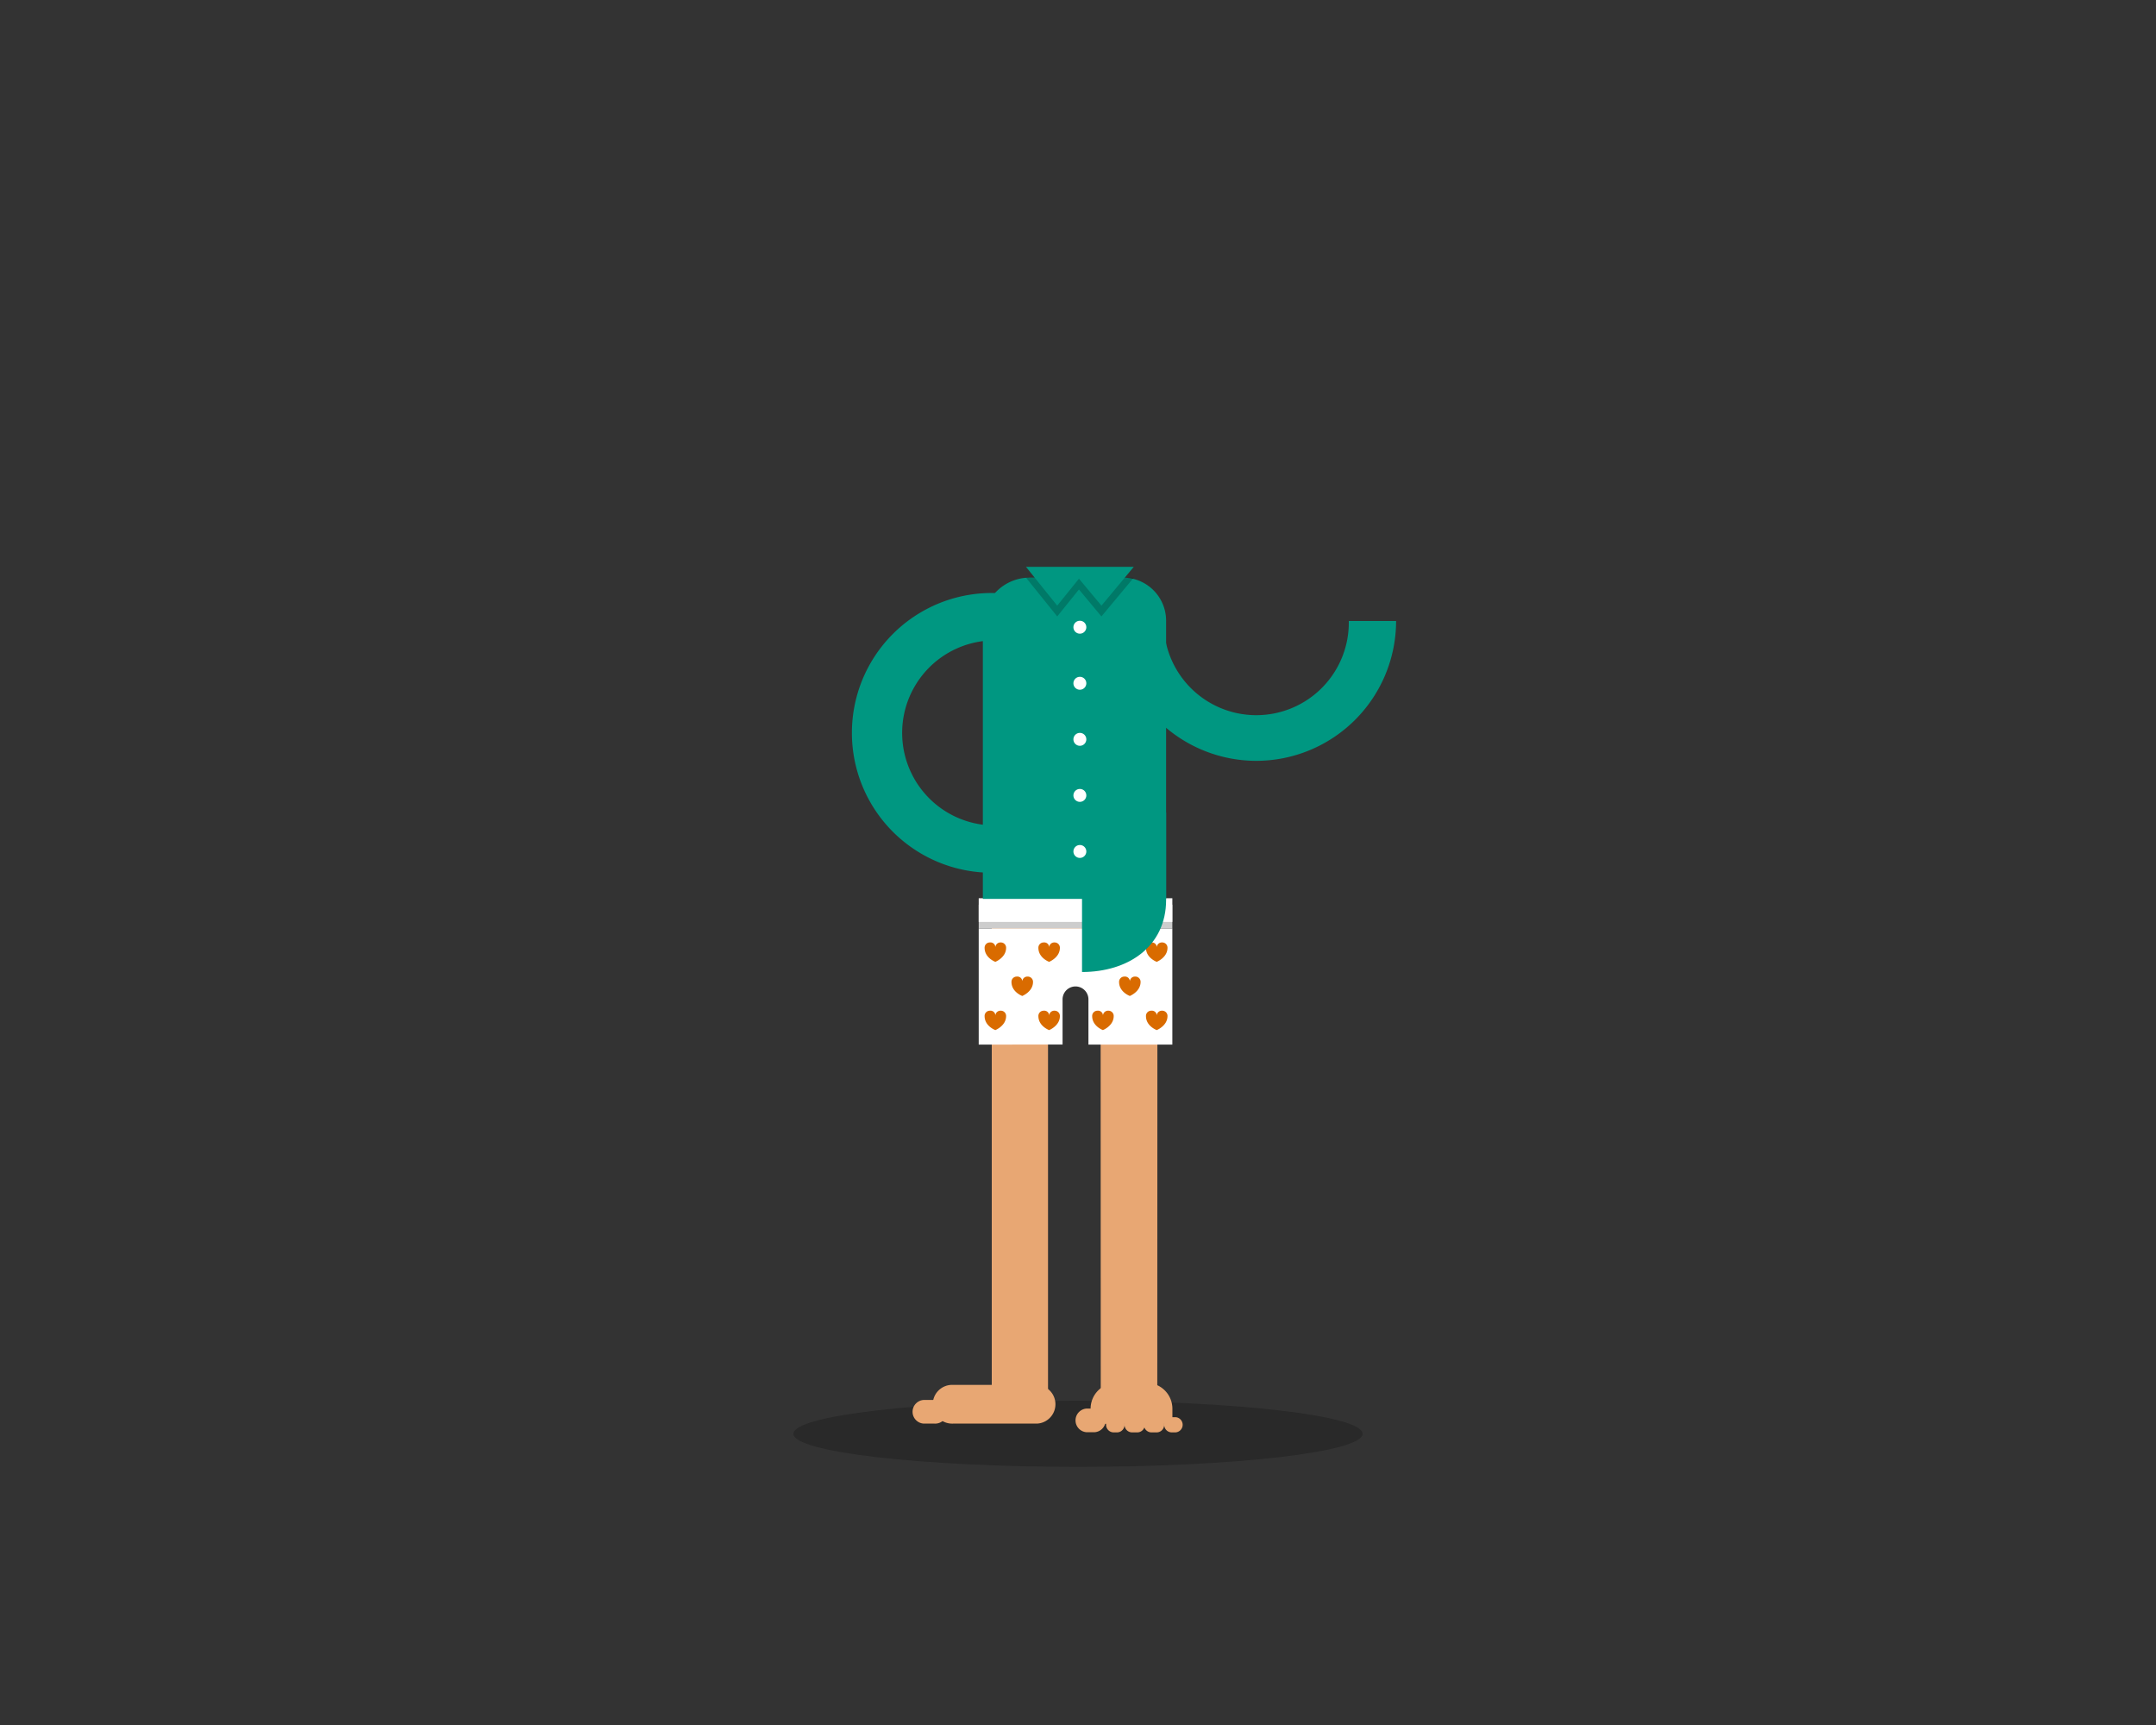 <svg id="art" xmlns="http://www.w3.org/2000/svg" viewBox="0 0 750 600" width="750" height="600"><rect x="0" y="0" width="750" height="600" fill="#333333" stroke="none"/><defs><style>.cls-1,.cls-8{opacity:0.2;}.cls-2,.cls-7{fill:#009781;}.cls-3{fill:#e8a773;}.cls-4{fill:#fff;}.cls-5{fill:#d96b00;}.cls-6{fill:#cdcdcd;}.cls-7,.cls-8{fill-rule:evenodd;}</style></defs><ellipse class="cls-1" cx="375" cy="498.71" rx="99" ry="11.5"/><path class="cls-2" d="M345,303.56a48.65,48.65,0,1,1,0-97.3l15.11.25L359.78,223l-15-.24A32.19,32.19,0,0,0,345,287.1Z"/><path class="cls-2" d="M437,264.64A48.71,48.71,0,0,1,388.36,216h16.47a32.19,32.19,0,1,0,64.37,0h16.46A48.7,48.7,0,0,1,437,264.64Z"/><path class="cls-3" d="M402.58,485.44H382.92l-.05-146.78a9.15,9.15,0,1,0-18.3,0h0l0,146.78H345V317.78h57.63Z"/><path class="cls-3" d="M331.48,481.7h29.19a6.74,6.74,0,0,1,0,13.47H331.48a6.74,6.74,0,1,1,0-13.47Z"/><path class="cls-3" d="M388.36,481h10.48a9,9,0,0,1,9,9v5.24H379.38v-5.24A9,9,0,0,1,388.36,481Z"/><path class="cls-3" d="M321.37,486.94h3.74a4.12,4.12,0,1,1,0,8.23h-3.74a4.12,4.12,0,0,1,0-8.23Z"/><path class="cls-3" d="M378.26,489.93h2.24a4.12,4.12,0,0,1,0,8.24h-2.24a4.12,4.12,0,0,1,0-8.24Z"/><path class="cls-3" d="M387.26,492.93h1.45a2.65,2.65,0,0,1,0,5.29h-1.45a2.65,2.65,0,0,1,0-5.29Z"/><path class="cls-3" d="M394,492.93h1.44a2.65,2.65,0,1,1,0,5.29H394a2.65,2.65,0,1,1,0-5.29Z"/><path class="cls-3" d="M400.74,492.93h1.44a2.65,2.65,0,1,1,0,5.29h-1.44a2.65,2.65,0,1,1,0-5.29Z"/><path class="cls-3" d="M407.47,492.93h1.45a2.65,2.65,0,0,1,0,5.29h-1.45a2.65,2.65,0,0,1,0-5.29Z"/><path class="cls-4" d="M407.82,322.91v40.42H378.63V347.61a4.49,4.49,0,0,0-9,0v15.72H340.46V322.91Z"/><path class="cls-5" d="M348.12,327.81a1.82,1.82,0,0,1,1.87,1.87c0,3.39-3.74,4.87-3.74,4.87s-3.74-1.35-3.74-4.87a1.82,1.82,0,0,1,1.87-1.87,1.69,1.69,0,0,1,1.88,1.68A1.76,1.76,0,0,1,348.12,327.81Z"/><path class="cls-5" d="M366.83,327.81a1.82,1.82,0,0,1,1.87,1.87c0,3.39-3.74,4.87-3.74,4.87s-3.74-1.35-3.74-4.87a1.82,1.82,0,0,1,1.87-1.87,1.69,1.69,0,0,1,1.88,1.68A1.76,1.76,0,0,1,366.83,327.81Z"/><path class="cls-5" d="M385.55,327.81a1.82,1.82,0,0,1,1.87,1.87c0,3.39-3.75,4.87-3.75,4.87s-3.74-1.35-3.74-4.87a1.82,1.82,0,0,1,1.87-1.87,1.69,1.69,0,0,1,1.88,1.68A1.77,1.77,0,0,1,385.55,327.81Z"/><path class="cls-5" d="M357.48,339.68a1.82,1.82,0,0,1,1.87,1.87c0,3.39-3.74,4.87-3.74,4.87s-3.75-1.35-3.75-4.87a1.82,1.82,0,0,1,1.87-1.87,1.7,1.7,0,0,1,1.89,1.68A1.76,1.76,0,0,1,357.48,339.68Z"/><path class="cls-5" d="M394.9,339.68a1.82,1.82,0,0,1,1.87,1.87c0,3.39-3.74,4.87-3.74,4.87s-3.74-1.35-3.74-4.87a1.82,1.82,0,0,1,1.87-1.87,1.69,1.69,0,0,1,1.88,1.68A1.76,1.76,0,0,1,394.9,339.68Z"/><path class="cls-5" d="M404.26,327.81a1.82,1.82,0,0,1,1.87,1.87c0,3.39-3.74,4.87-3.74,4.87s-3.75-1.35-3.75-4.87a1.82,1.82,0,0,1,1.88-1.87,1.69,1.69,0,0,1,1.88,1.68A1.76,1.76,0,0,1,404.26,327.81Z"/><path class="cls-5" d="M348.12,351.55a1.82,1.82,0,0,1,1.87,1.87c0,3.39-3.74,4.87-3.74,4.87s-3.74-1.35-3.74-4.87a1.82,1.82,0,0,1,1.87-1.87,1.69,1.69,0,0,1,1.88,1.68A1.76,1.76,0,0,1,348.12,351.55Z"/><path class="cls-5" d="M366.83,351.55a1.82,1.82,0,0,1,1.87,1.87c0,3.39-3.74,4.87-3.74,4.87s-3.74-1.35-3.74-4.87a1.82,1.82,0,0,1,1.87-1.87,1.69,1.69,0,0,1,1.88,1.68A1.76,1.76,0,0,1,366.83,351.55Z"/><path class="cls-5" d="M385.55,351.55a1.82,1.82,0,0,1,1.87,1.87c0,3.39-3.75,4.87-3.75,4.87s-3.74-1.35-3.74-4.87a1.82,1.82,0,0,1,1.87-1.87,1.69,1.69,0,0,1,1.88,1.68A1.77,1.77,0,0,1,385.55,351.55Z"/><path class="cls-5" d="M404.26,351.55a1.82,1.82,0,0,1,1.87,1.87c0,3.39-3.74,4.87-3.74,4.87s-3.75-1.35-3.75-4.87a1.82,1.82,0,0,1,1.88-1.87,1.69,1.69,0,0,1,1.88,1.68A1.76,1.76,0,0,1,404.26,351.55Z"/><rect class="cls-6" x="340.46" y="314.67" width="67.36" height="8.23"/><rect class="cls-4" x="340.46" y="312.43" width="67.36" height="8.23"/><path class="cls-7" d="M358.21,200.91h32.44a15,15,0,0,1,15,15v96.75H341.9V217.22A16.31,16.31,0,0,1,358.21,200.91Z"/><polygon class="cls-8" points="394.4 200.91 378.65 200.91 371.9 200.91 356.9 200.91 367.77 214.41 375.33 205.03 383.15 214.41 394.4 200.91"/><polygon class="cls-7" points="394.4 197.16 378.65 197.16 371.9 197.16 356.9 197.16 367.77 210.66 375.33 201.28 383.15 210.66 394.4 197.16"/><path class="cls-7" d="M376.4,282.61h29.25V313c0,16.15-13.1,25.09-29.25,25.09Z"/><circle class="cls-4" cx="375.65" cy="218.16" r="2.25"/><circle class="cls-4" cx="375.65" cy="237.66" r="2.25"/><circle class="cls-4" cx="375.65" cy="257.16" r="2.25"/><circle class="cls-4" cx="375.65" cy="276.66" r="2.25"/><circle class="cls-4" cx="375.65" cy="296.16" r="2.25"/></svg>